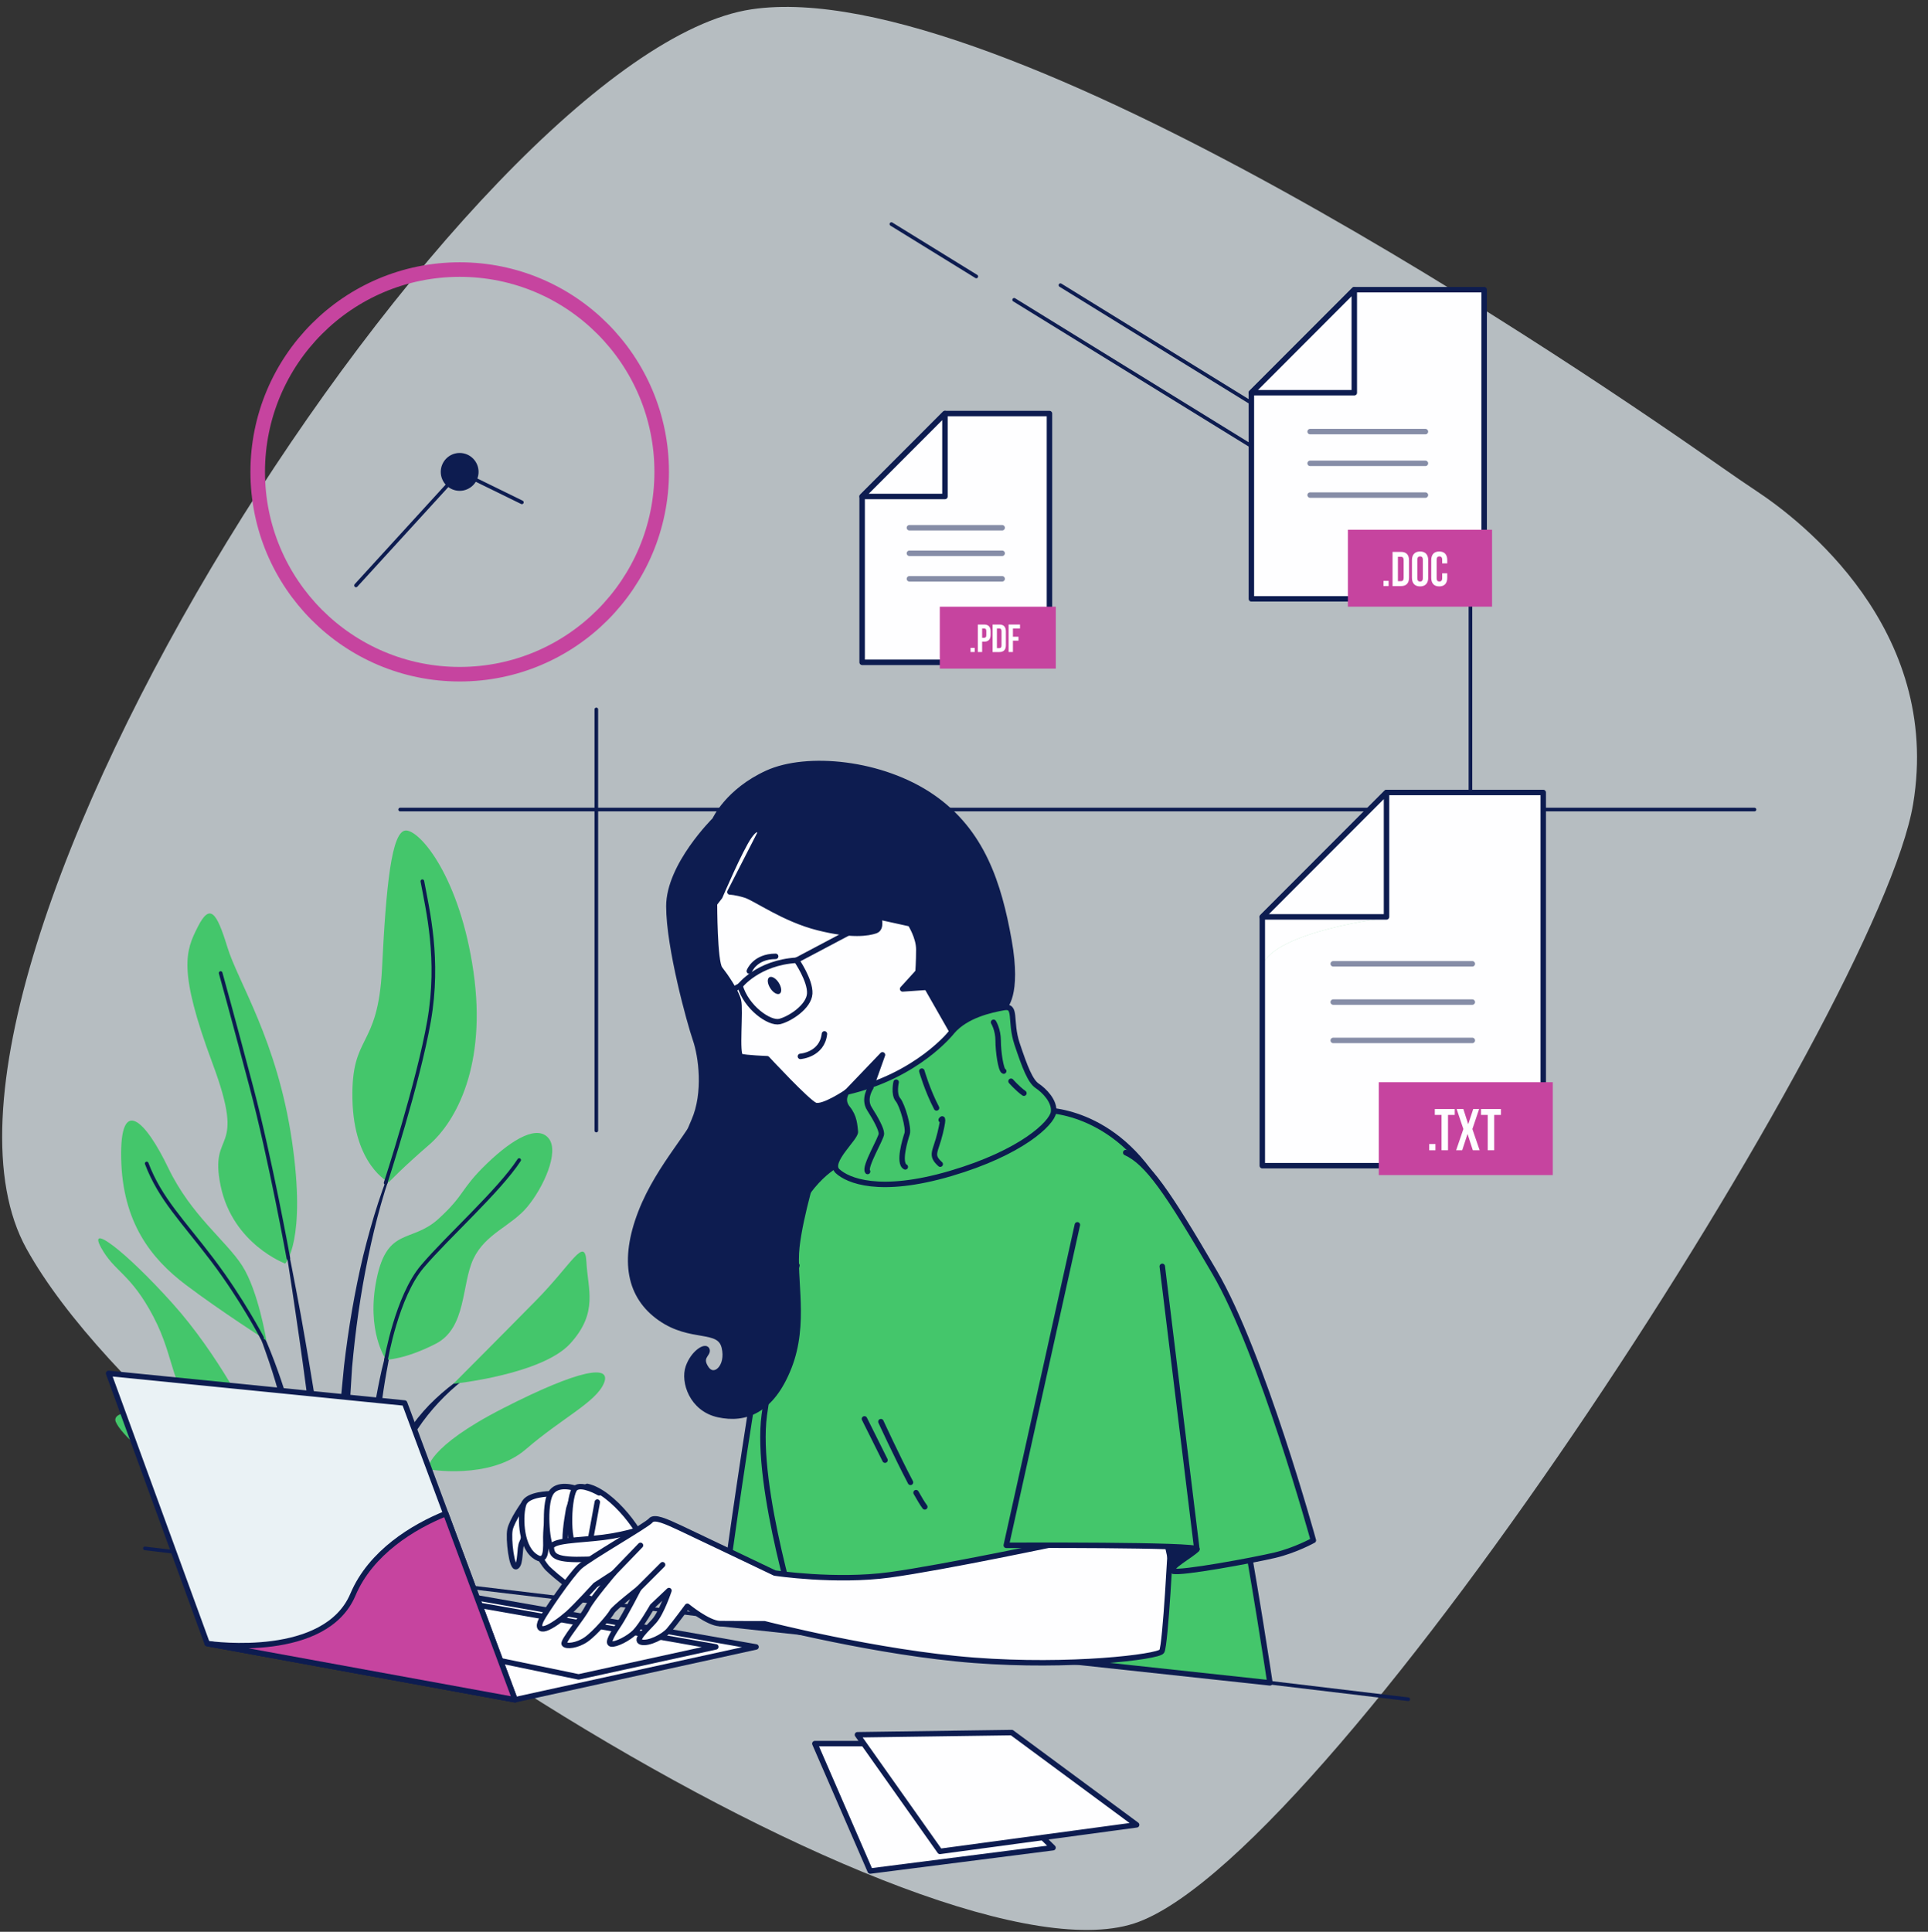 <svg width="530" height="531" viewBox="0 0 530 531" fill="none" xmlns="http://www.w3.org/2000/svg">
<rect x="0" y="0" width="530" height="531" fill="#333333" stroke="none"/>
<g clip-path="url(#clip0_132_27017)">
<path opacity="0.7" d="M483.167 135.188C479.873 133 476.614 130.765 473.366 128.484C438.505 103.947 275.371 -7.679 206.608 2.559C129.386 14.05 -34.449 268.028 7.293 343.275C49.034 418.523 257.73 549.163 313.035 528.265C368.34 507.368 516.521 277.435 525.914 220.99C533.928 172.806 494.78 142.899 483.167 135.188Z" fill="#EEF9FE"/>
<path d="M126.371 185.326C157.038 185.326 181.898 160.427 181.898 129.712C181.898 98.997 157.038 74.098 126.371 74.098C95.704 74.098 70.844 98.997 70.844 129.712C70.844 160.427 95.704 185.326 126.371 185.326Z" stroke="#C6449F" stroke-width="4" stroke-linecap="round" stroke-linejoin="round"/>
<path d="M131.056 129.712C131.056 127.114 128.953 125.008 126.359 125.008C123.766 125.008 121.663 127.114 121.663 129.712C121.663 132.31 123.766 134.416 126.359 134.416C128.953 134.416 131.056 132.31 131.056 129.712Z" fill="#0D1C50" stroke="#0D1C50" stroke-linecap="round" stroke-linejoin="round"/>
<path d="M143.463 138.078L126.371 129.712L97.866 160.918" stroke="#0D1C50" stroke-linecap="round" stroke-linejoin="round"/>
<path d="M93.088 410.555C93.146 411.865 93.24 413.188 93.333 414.51C93.532 417.154 93.695 419.787 93.929 422.42C94.233 425.684 94.665 428.949 95.12 432.201L96.16 432.342C96.137 431.698 96.125 431.055 96.102 430.399C96.032 427.779 95.798 425.158 95.833 422.56C95.845 419.962 95.775 417.353 95.751 414.744L95.681 410.836L95.751 406.951L95.786 399.17L95.997 391.412L96.078 387.528C96.125 386.241 96.23 384.954 96.3 383.666L96.779 375.956C97.691 365.729 99.104 355.62 101.172 345.709C103.24 335.81 105.787 326.028 109.583 316.855C109.607 316.785 109.583 316.703 109.513 316.656C109.443 316.621 109.361 316.632 109.338 316.703C105.191 325.724 102.27 335.401 99.828 345.218C97.48 355.081 95.775 365.191 94.583 375.417L93.835 383.128C93.719 384.415 93.578 385.702 93.485 386.989L93.275 390.886C93.158 393.483 93.006 396.081 92.924 398.69L92.994 406.553L93.076 410.496L93.088 410.555Z" fill="#0D1C50"/>
<path d="M101.558 433.102C102.083 427.837 102.469 422.56 102.831 417.283C103.31 410.555 103.38 403.745 103.824 397.005C104.233 390.277 105.086 383.643 106.254 377.102C107.399 370.55 108.824 364.068 110.705 357.773C110.728 357.702 110.693 357.62 110.623 357.585C110.553 357.55 110.471 357.585 110.448 357.644C108.205 363.798 106.429 370.175 104.91 376.646C103.462 383.14 102.34 389.774 101.639 396.514C100.95 403.23 100.191 409.946 100.097 416.78C100.015 422.139 100.074 427.521 100.448 432.939L101.569 433.091L101.558 433.102Z" fill="#0D1C50"/>
<path d="M107.002 433.863L107.983 422.653C108.672 416.183 109.081 409.642 110.495 403.429C110.67 402.657 110.904 401.908 111.102 401.147C111.313 400.387 111.499 399.614 111.803 398.901L112.609 396.713L113.649 394.688C115.179 392.032 117.037 389.552 119.046 387.223C123.065 382.578 127.808 378.494 133.194 375.394C133.252 375.359 133.264 375.277 133.229 375.207C133.194 375.136 133.1 375.101 133.042 375.136C127.399 377.933 122.376 381.736 117.972 386.205C115.81 388.487 113.801 390.897 112.084 393.589L110.869 395.706L109.922 397.953C109.583 398.69 109.338 399.474 109.093 400.246C108.847 401.019 108.579 401.791 108.357 402.575C106.663 408.881 105.541 415.387 105.238 422.045C105.086 425.871 105.086 429.721 105.261 433.594L107.002 433.839V433.863Z" fill="#0D1C50"/>
<path d="M109.969 434.272L111.301 434.46C111.429 433.699 111.546 432.939 111.651 432.19C111.932 430.481 112.2 428.785 112.411 427.076C112.668 425.38 112.89 423.683 113.03 421.963C113.275 420.278 113.404 418.535 113.777 416.885C114.385 413.527 115.378 410.309 116.721 407.279C118.053 404.283 119.794 401.346 122.469 399.474H122.493C122.493 399.474 122.563 399.345 122.516 399.287C122.481 399.217 122.387 399.193 122.329 399.217C119.257 400.773 117.2 403.616 115.471 406.518C113.824 409.502 112.527 412.72 111.628 416.089C111.359 416.92 111.149 417.763 110.962 418.617L110.343 421.167C110.027 422.899 109.782 424.654 109.677 426.433C109.654 428.235 109.607 430.025 109.724 431.839C109.794 432.646 109.876 433.465 109.969 434.284V434.272Z" fill="#0D1C50"/>
<path d="M84.98 387.96C86.055 396.853 86.896 405.734 87.982 414.615L90.015 431.511L91.592 431.733C91.557 430.505 91.522 429.288 91.499 428.059C91.417 423.625 91.043 419.167 90.704 414.709C89.968 405.792 88.508 396.865 87.141 387.96C85.763 379.044 84.244 370.14 82.655 361.247C81.008 352.355 79.279 343.462 77.421 334.581C77.41 334.511 77.34 334.453 77.258 334.453C77.188 334.453 77.129 334.523 77.153 334.593C78.66 343.486 80.015 352.39 81.312 361.283C82.632 370.175 83.87 379.08 84.98 387.972V387.96Z" fill="#0D1C50"/>
<path d="M68.963 361.774C69.723 363.448 70.54 365.097 71.195 366.806L72.223 369.345L73.134 371.919C75.576 378.776 77.526 385.761 78.999 392.781C79.805 396.28 80.33 399.814 80.984 403.324L81.802 408.601C82.106 410.356 82.468 412.111 82.714 413.878C83.263 417.4 83.894 420.922 84.501 424.456C84.828 426.597 85.19 428.738 85.588 430.891L86.627 431.031C86.592 428.855 86.534 426.679 86.417 424.491C86.207 420.945 85.798 417.388 85.436 413.831C84.968 410.274 84.326 406.717 83.66 403.16L82.421 397.848C82.013 396.081 81.639 394.303 81.136 392.547C79.384 385.48 77.141 378.46 74.407 371.58L73.356 369.005L72.188 366.466C71.44 364.77 70.54 363.12 69.688 361.458C67.853 358.206 65.938 354.941 63.332 352.145C63.274 352.086 63.192 352.074 63.145 352.121C63.087 352.168 63.087 352.25 63.145 352.32H63.157C65.564 355.163 67.316 358.486 68.963 361.763V361.774Z" fill="#0D1C50"/>
<path d="M76.066 413.679C77.445 418.512 78.426 423.379 79.665 428.212C79.84 428.855 79.992 429.499 80.155 430.142L82.76 430.505C82.62 429.663 82.492 428.82 82.34 427.978C81.475 423.005 79.77 418.137 78.158 413.293C76.522 408.449 74.641 403.652 72.585 398.936C70.471 394.232 68.204 389.587 65.576 385.094C65.54 385.036 65.447 385.001 65.389 385.024C65.319 385.059 65.307 385.129 65.342 385.211C67.632 389.81 69.571 394.548 71.323 399.311C73.111 404.061 74.723 408.858 76.066 413.691V413.679Z" fill="#0D1C50"/>
<path d="M60.622 406.811C63.262 408.355 65.482 410.602 67.363 413.001C69.267 415.399 70.797 418.055 72.059 420.782C73.391 423.496 74.08 426.386 75.249 429.159C75.284 429.265 75.33 429.37 75.365 429.475L78.122 429.861C78.041 429.452 77.959 429.054 77.854 428.645C77.024 425.637 75.599 422.736 73.975 419.974C72.386 417.201 70.54 414.533 68.332 412.17C67.199 411.023 66.031 409.912 64.746 408.964C63.484 407.993 62.141 407.138 60.681 406.553C60.622 406.53 60.552 406.553 60.517 406.612C60.482 406.682 60.517 406.764 60.587 406.799H60.599L60.622 406.811Z" fill="#0D1C50"/>
<path d="M78.403 347.324C78.403 347.324 63.987 341.988 60.657 325.981C57.328 309.975 68.052 318.119 58.437 292.353C48.823 266.588 51.042 261.334 54.372 254.77C57.701 248.194 59.547 250.675 62.503 260.34C65.459 270.005 76.183 285.93 80.249 313.532C84.314 341.122 78.403 347.335 78.403 347.335V347.324Z" fill="#44C66B"/>
<path d="M106.861 324.987C106.861 324.987 97.247 320.318 96.885 302.124C96.511 283.929 103.906 288.656 105.016 266.225C106.125 243.795 107.597 228.081 111.675 228.28C115.74 228.479 126.465 241.443 130.156 267.126C133.848 292.821 125.355 308.29 117.96 314.679C110.565 321.055 106.873 324.987 106.873 324.987H106.861Z" fill="#44C66B"/>
<path d="M73.228 368.444C73.228 368.444 71.008 354.813 66.569 347.897C62.129 340.982 52.526 334.102 46.241 321.009C39.956 307.916 32.935 301.024 33.309 318.47C33.682 335.927 41.44 345.885 51.054 353.151C60.669 360.406 73.239 368.444 73.239 368.444H73.228Z" fill="#44C66B"/>
<path d="M69.162 390.839C69.162 390.839 60.295 372.574 47.351 358.194C34.418 343.813 24.067 336.079 27.759 342.889C31.451 349.699 35.89 349.945 42.175 361.926C48.461 373.908 46.615 381.794 55.482 389.318C64.349 396.842 69.162 390.851 69.162 390.851V390.839Z" fill="#44C66B"/>
<path d="M68.052 412.521C67.678 411.362 67.316 403.16 54.746 394.747C42.175 386.334 30.353 387.282 31.825 390.827C33.308 394.361 41.066 400.995 48.834 405.407C56.592 409.818 68.052 412.521 68.052 412.521Z" fill="#44C66B"/>
<path d="M106.125 373.756C106.125 373.756 100.576 365.951 103.532 351.548C106.488 337.144 113.147 341.777 120.542 335.026C127.937 328.275 126.453 326.964 133.848 319.838C141.243 312.724 147.89 309.202 150.858 312.947C153.813 316.691 149.374 326.438 144.946 331.75C140.507 337.062 133.486 339.039 130.156 345.99C126.827 352.928 128.31 364.98 119.806 369.356C111.301 373.732 106.125 373.756 106.125 373.756Z" fill="#44C66B"/>
<path d="M124.607 380.39C124.607 380.39 137.914 367.063 147.528 357.281C157.143 347.511 160.835 339.508 161.208 346.961C161.582 354.415 164.538 360.756 156.769 369.298C149.012 377.851 124.607 380.379 124.607 380.379V380.39Z" fill="#44C66B"/>
<path d="M117.586 403.851C117.586 403.851 117.212 397.872 138.287 387.107C159.363 376.33 168.23 374.973 166.01 380.227C163.79 385.469 154.549 389.739 144.572 398.351C134.596 406.963 117.586 403.862 117.586 403.862V403.851Z" fill="#44C66B"/>
<path d="M79.279 345.861C79.279 345.861 74.337 318.61 69.162 299.011C63.987 279.412 60.657 267.466 60.657 267.466" stroke="#0D1C50" stroke-linecap="round" stroke-linejoin="round"/>
<path d="M106.009 325.151C106.009 325.151 114.992 297.607 117.948 280.617C120.904 263.628 117.574 250.207 116.102 242.227" stroke="#0D1C50" stroke-linecap="round" stroke-linejoin="round"/>
<path d="M72.059 367.73C72.059 367.73 66.569 357.152 58.438 346.399C50.306 335.646 44.021 329.585 40.33 319.815" stroke="#0D1C50" stroke-linecap="round" stroke-linejoin="round"/>
<path d="M106.125 373.756C106.125 373.756 109.081 356.392 116.102 348.119C123.124 339.835 137.178 327.35 142.715 318.867" stroke="#0D1C50" stroke-linecap="round" stroke-linejoin="round"/>
<path d="M67.188 411.994C67.188 411.994 54.746 402.154 45.879 396.479" stroke="#0D1C50" stroke-linecap="round" stroke-linejoin="round"/>
<path d="M387.124 467.081L39.827 425.614" stroke="#0D1C50" stroke-linecap="round" stroke-linejoin="round"/>
<path d="M141.594 467.21L207.834 452.701L123.299 437.841L56.954 451.765L141.594 467.21Z" fill="#FEFEFF" stroke="#0D1C50" stroke-width="1.5" stroke-linecap="round" stroke-linejoin="round"/>
<path d="M159.059 460.939L196.782 452.678L124.631 439.994L91.464 446.956L159.059 460.939Z" fill="#FEFEFF" stroke="#0D1C50" stroke-width="1.5" stroke-linecap="round" stroke-linejoin="round"/>
<path d="M141.582 467.222L57.036 451.777L56.954 451.765L29.851 377.512L111.219 385.656L122.54 416.054L141.582 467.222Z" fill="#EAF2F5" stroke="#0D1C50" stroke-width="1.5" stroke-linecap="round" stroke-linejoin="round"/>
<path d="M141.582 467.222L57.036 451.777C58.823 452.034 89.501 456.094 97.013 438.333C101.908 426.737 113.579 419.67 122.539 416.054L141.582 467.222Z" fill="#C6449F" stroke="#0D1C50" stroke-width="1.5" stroke-linecap="round" stroke-linejoin="round"/>
<path d="M196.525 225.355C196.525 225.355 183.873 237.828 183.873 249.107C183.873 260.387 189.609 281.167 191.186 285.719C192.763 290.271 194.153 300.369 190.789 308.079C187.424 315.802 183.873 325.888 195.73 336.185C207.588 346.481 217.273 347.464 228.932 340.736C240.591 334.008 249.283 316.387 256 302.147C262.718 287.907 275.989 276.943 275.989 276.943C275.989 276.943 280.101 273.843 277.344 258.409C274.575 242.976 270.031 228.526 256.199 219.024C242.367 209.523 221.817 207.546 210.941 212.495C200.076 217.445 196.513 225.355 196.513 225.355H196.525Z" fill="#0D1C50" stroke="#0D1C50" stroke-width="1.5" stroke-linecap="round" stroke-linejoin="round"/>
<path d="M196.408 248.394C196.408 248.394 196.408 264.377 197.892 266.296C199.387 268.215 202.366 272.474 202.997 275.036C203.639 277.599 202.354 289.955 203.639 290.376C204.925 290.797 210.871 291.02 210.871 291.02C210.871 291.02 221.934 302.954 224.06 303.809C226.187 304.663 232.787 300.181 232.787 300.181C232.787 300.181 233.43 301.457 244.493 296.987C255.556 292.517 261.725 283.555 261.725 283.555L252.367 267.138C252.367 267.138 252.577 264.365 252.577 260.96C252.577 257.555 250.241 253.928 250.241 253.928L241.514 252.009C241.514 252.009 242.577 255.203 240.661 255.847C238.745 256.491 234.283 257.345 224.913 254.993C215.556 252.653 207.682 246.896 204.913 246.042C202.144 245.188 200.66 245.188 200.66 245.188L208.955 228.994C208.955 228.994 208.534 226.221 205.976 229.848C203.417 233.475 197.892 246.475 197.892 246.475L196.408 248.394Z" fill="#FEFEFF" stroke="#0D1C50" stroke-width="1.5" stroke-linecap="round" stroke-linejoin="round"/>
<path d="M220.03 290.376C220.03 290.376 225.988 289.955 226.631 284.198" stroke="#0D1C50" stroke-width="1.5" stroke-linecap="round" stroke-linejoin="round"/>
<path d="M232.799 300.182L242.589 289.955L239.399 298.906C239.399 298.906 234.925 299.971 232.799 300.182Z" fill="#0D1C50" stroke="#0D1C50" stroke-width="1.5" stroke-linecap="round" stroke-linejoin="round"/>
<path d="M252.379 267.15L248.126 271.83L254.295 271.409L252.379 267.15Z" fill="#0D1C50" stroke="#0D1C50" stroke-width="1.5" stroke-linecap="round" stroke-linejoin="round"/>
<path d="M214.072 270.134C214.866 271.374 214.983 272.708 214.341 273.129C213.698 273.539 212.53 272.872 211.747 271.632C210.953 270.391 210.836 269.057 211.478 268.636C212.121 268.227 213.289 268.894 214.072 270.134Z" fill="#0D1C50"/>
<path d="M203.429 270.988C203.429 270.988 208.324 264.6 218.967 263.956C218.967 263.956 222.799 269.502 222.588 273.118C222.378 276.745 217.051 280.15 214.294 280.794C211.525 281.437 205.147 276.956 203.441 270.988H203.429Z" stroke="#0D1C50" stroke-width="1.5" stroke-linecap="round" stroke-linejoin="round"/>
<path d="M218.967 263.944L241.526 252.009" stroke="#0D1C50" stroke-width="1.5" stroke-linecap="round" stroke-linejoin="round"/>
<path d="M203.429 270.988C203.429 270.988 195.976 274.826 195.765 276.534C195.555 278.242 197.681 283.999 202.576 284.21" stroke="#0D1C50" stroke-width="1.5" stroke-linecap="round" stroke-linejoin="round"/>
<path d="M205.988 266.928C205.988 266.928 207.471 262.879 213.219 262.879" stroke="#0D1C50" stroke-width="1.5" stroke-linecap="round" stroke-linejoin="round"/>
<path d="M230.743 319.827C230.743 319.827 222.051 323.361 216.081 338.864C210.112 354.368 197.892 446.266 197.892 446.266L349.098 462.577C349.098 462.577 332.544 351.103 319.506 327.713C306.48 304.335 286.655 305.143 286.655 305.143C286.655 305.143 263.033 320.096 230.731 319.827H230.743Z" fill="#44C66B" stroke="#0D1C50" stroke-width="1.5" stroke-linecap="round" stroke-linejoin="round"/>
<path d="M251.818 410.297C252.753 411.971 253.582 413.34 254.225 414.205" stroke="#0D1C50" stroke-width="1.5" stroke-linecap="round" stroke-linejoin="round"/>
<path d="M242.157 390.781C242.157 390.781 246.538 400.317 250.288 407.466" stroke="#0D1C50" stroke-width="1.5" stroke-linecap="round" stroke-linejoin="round"/>
<path d="M237.635 390.02L243.29 401.358" stroke="#0D1C50" stroke-width="1.5" stroke-linecap="round" stroke-linejoin="round"/>
<path d="M220.158 448.7C220.158 448.7 207.401 408.73 210.112 388.885C212.822 369.041 219.072 347.827 219.072 347.827" stroke="#0D1C50" stroke-width="1.5" stroke-linecap="round" stroke-linejoin="round"/>
<path d="M232.799 300.181C232.799 300.181 231.093 302.311 233.009 304.663C234.925 307.003 234.925 309.355 235.135 311.051C235.346 312.76 227.472 319.359 230.24 321.921C233.009 324.484 241.736 328.31 261.304 322.565C280.872 316.82 289.179 308.711 289.611 305.727C290.043 302.744 287.052 299.76 285.136 298.485C283.221 297.209 281.737 293.371 279.599 286.971C277.473 280.582 279.599 276.312 275.977 276.955C272.356 277.599 265.545 279.085 261.725 283.566C261.725 283.566 252.367 295.712 232.787 300.193L232.799 300.181Z" fill="#44C66B" stroke="#0D1C50" stroke-width="1.5" stroke-linecap="round" stroke-linejoin="round"/>
<path d="M239.4 298.906C239.4 298.906 237.238 302.018 239.014 304.803C240.79 307.588 242.297 310.373 242.297 311.636C242.297 312.9 237.495 320.751 238.5 322.015" stroke="#0D1C50" stroke-width="1.5" stroke-linecap="round" stroke-linejoin="round"/>
<path d="M246.339 297.466C246.339 297.466 245.579 300.754 246.841 302.275C248.103 303.796 249.879 310.127 249.365 311.636C248.862 313.157 246.841 319.733 248.862 320.751" stroke="#0D1C50" stroke-width="1.5" stroke-linecap="round" stroke-linejoin="round"/>
<path d="M253.407 294.424C253.407 294.424 254.926 299.736 257.449 304.546" stroke="#0D1C50" stroke-width="1.5" stroke-linecap="round" stroke-linejoin="round"/>
<path d="M258.722 307.845C258.722 307.845 259.739 306.078 258.465 311.39C257.204 316.702 255.615 317.428 258.465 320.002" stroke="#0D1C50" stroke-width="1.5" stroke-linecap="round" stroke-linejoin="round"/>
<path d="M273.127 281.003C273.127 281.003 274.389 283.028 274.389 286.07C274.389 289.112 275.148 294.167 275.907 294.424" stroke="#0D1C50" stroke-width="1.5" stroke-linecap="round" stroke-linejoin="round"/>
<path d="M277.928 297.209C277.928 297.209 279.693 299.233 281.468 300.497" stroke="#0D1C50" stroke-width="1.5" stroke-linecap="round" stroke-linejoin="round"/>
<path d="M143.977 413.398C143.977 413.398 140.694 417.95 140.192 420.489C139.689 423.016 140.694 431.371 141.956 430.61C143.217 429.85 142.715 425.544 143.474 424.034C144.234 422.513 144.234 420.992 144.234 420.992C144.234 420.992 148.778 429.347 150.554 431.113C152.318 432.88 161.173 440.474 164.959 439.971C168.744 439.468 178.358 431.617 177.844 426.807C177.342 421.998 168.498 410.099 161.419 408.578L157.12 411.105L148.019 413.129C148.019 413.129 146.757 412.111 143.977 413.387V413.398Z" fill="#FEFEFF" stroke="#0D1C50" stroke-width="1.5" stroke-linecap="round" stroke-linejoin="round"/>
<path d="M151.302 410.614C151.302 410.614 144.981 410.614 143.977 413.399C142.96 416.183 142.96 424.538 146.757 427.568C150.554 430.599 150.04 425.041 150.04 422.502C150.04 419.963 150.799 412.381 151.302 410.602V410.614Z" fill="#FEFEFF" stroke="#0D1C50" stroke-width="1.5" stroke-linecap="round" stroke-linejoin="round"/>
<path d="M158.124 409.092C158.124 409.092 153.066 407.325 151.302 410.613C149.538 413.901 150.285 423.777 151.559 425.544C152.832 427.31 155.355 426.807 155.355 423.262C155.355 419.717 156.372 414.65 156.372 414.65L158.136 409.081L158.124 409.092Z" fill="#FEFEFF" stroke="#0D1C50" stroke-width="1.5" stroke-linecap="round" stroke-linejoin="round"/>
<path d="M164.702 410.356C164.702 410.356 159.9 407.571 158.136 409.092C156.372 410.613 155.613 423.777 158.393 426.047C161.173 428.328 162.178 423.765 162.435 422.501C162.692 421.238 164.199 412.883 164.199 412.883" fill="#FEFEFF"/>
<path d="M164.702 410.356C164.702 410.356 159.9 407.571 158.136 409.092C156.372 410.613 155.613 423.777 158.393 426.047C161.173 428.328 162.178 423.765 162.435 422.501C162.692 421.238 164.199 412.883 164.199 412.883" stroke="#0D1C50" stroke-width="1.5" stroke-linecap="round" stroke-linejoin="round"/>
<path d="M177.938 419.705C177.938 419.705 172.762 421.718 165.87 422.584C158.977 423.449 151.325 423.332 151.559 425.544C151.792 427.755 152.937 428.914 161.279 428.621C169.608 428.329 178.522 428.329 181.968 425.169C185.415 421.999 181.104 418.547 177.949 419.705H177.938Z" fill="#FEFEFF" stroke="#0D1C50" stroke-width="1.5" stroke-linecap="round" stroke-linejoin="round"/>
<path d="M292.835 423.777C292.835 423.777 259.47 430.868 244.563 432.892C229.656 434.916 212.974 432.389 212.974 432.389C212.974 432.389 190.73 421.753 186.945 419.986C183.148 418.219 179.865 416.698 178.861 417.962C177.844 419.225 161.933 428.34 159.398 430.622C156.874 432.904 149.795 443.282 148.778 445.306C147.762 447.331 148.521 448.091 150.04 447.588C151.559 447.085 154.082 445.307 156.103 443.54C158.124 441.773 163.685 435.688 163.685 435.688L168.744 432.4C168.744 432.4 162.681 439.491 161.419 442.019C160.157 444.546 154.596 451.133 155.099 451.894C155.601 452.655 158.638 452.397 161.162 450.63C163.685 448.864 167.727 444.054 168.241 443.037C168.744 442.019 175.566 436.706 175.566 436.706C175.566 436.706 171.77 444.043 170.262 446.324C168.744 448.606 166.723 451.637 167.984 451.894C169.246 452.151 172.786 450.373 174.55 448.606C176.314 446.839 179.351 441.515 179.351 441.515L183.896 437.21C183.896 437.21 181.875 443.282 179.854 445.564C177.833 447.846 174.293 450.876 176.314 451.391C178.335 451.894 182.377 449.87 183.896 448.103C185.415 446.336 188.954 441.527 188.954 441.527C188.954 441.527 194.679 446.231 197.88 446.289C201.081 446.336 210.182 446.336 210.182 446.336C210.182 446.336 241.234 454.351 267.765 456.375C294.307 458.4 318.35 455.439 319.366 453.93C320.383 452.409 321.89 423.052 321.89 423.052L292.824 423.812L292.835 423.777Z" fill="#FEFEFF" stroke="#0D1C50" stroke-width="1.5" stroke-linecap="round" stroke-linejoin="round"/>
<path d="M175.566 436.683L182.144 430.107" stroke="#0D1C50" stroke-width="1.5" stroke-linecap="round" stroke-linejoin="round"/>
<path d="M168.744 432.377L176.069 424.783" stroke="#0D1C50" stroke-width="1.5" stroke-linecap="round" stroke-linejoin="round"/>
<path d="M322.497 431.839L320.324 422.045C320.324 422.045 326.563 419.6 328.736 421.776C330.909 423.952 329.822 427.755 322.497 431.839Z" fill="#0D1C50" stroke="#0D1C50" stroke-width="1.5" stroke-linecap="round" stroke-linejoin="round"/>
<path d="M296.165 336.676L276.62 424.772C276.62 424.772 330.103 424.502 329.016 425.86C327.93 427.217 320.873 431.02 322.497 431.839C324.121 432.658 344.752 428.843 350.454 427.486C356.155 426.129 361.038 423.403 361.038 423.403C361.038 423.403 346.925 372.013 333.888 349.723C320.862 327.432 315.429 319.546 309.46 316.82" fill="#44C66B"/>
<path d="M296.165 336.676L276.62 424.772C276.62 424.772 330.103 424.502 329.016 425.86C327.93 427.217 320.873 431.02 322.497 431.839C324.121 432.658 344.752 428.843 350.454 427.486C356.155 426.129 361.038 423.403 361.038 423.403C361.038 423.403 346.925 372.013 333.888 349.723C320.862 327.432 315.429 319.546 309.46 316.82" stroke="#0D1C50" stroke-width="1.5" stroke-linecap="round" stroke-linejoin="round"/>
<path d="M329.016 425.86L319.507 348.096" stroke="#0D1C50" stroke-width="1.5" stroke-linecap="round" stroke-linejoin="round"/>
<path d="M224.189 320.564C224.189 320.564 220.042 333.821 219.049 342.737C218.056 351.653 221.619 363.717 216.876 375.792C212.133 387.867 204.819 390.442 197.506 388.85C190.193 387.271 187.821 379.747 189.212 375.792C190.59 371.837 193.955 369.86 194.352 371.042C194.749 372.223 191.98 373.019 194.153 376.19C196.326 379.361 200.473 375.792 199.095 370.258C197.716 364.711 190.006 368.28 181.513 362.336C173.02 356.404 171.034 346.505 176.174 333.236C181.314 319.979 191.583 310.279 192.973 304.136C194.352 298.005 192.973 293.056 192.973 293.056" fill="#0D1C50"/>
<path d="M224.189 320.564C224.189 320.564 220.042 333.821 219.049 342.737C218.056 351.653 221.619 363.717 216.876 375.792C212.133 387.867 204.819 390.442 197.506 388.85C190.193 387.271 187.821 379.747 189.212 375.792C190.59 371.837 193.955 369.86 194.352 371.042C194.749 372.223 191.98 373.019 194.153 376.19C196.326 379.361 200.473 375.792 199.095 370.258C197.716 364.711 190.006 368.28 181.513 362.336C173.02 356.404 171.034 346.505 176.174 333.236C181.314 319.979 191.583 310.279 192.973 304.136C194.352 298.005 192.973 293.056 192.973 293.056" stroke="#0D1C50" stroke-width="1.5" stroke-linecap="round" stroke-linejoin="round"/>
<path d="M224 479.28L239.216 514.304L289.479 507.888L260.315 479.28H224Z" fill="#FEFEFF" stroke="#0D1C50" stroke-width="1.5" stroke-linecap="round" stroke-linejoin="round"/>
<path d="M278.128 476.245L312.455 501.604L258.378 508.903L235.706 476.844L278.128 476.245Z" fill="#FEFEFF" stroke="#0D1C50" stroke-width="1.5" stroke-linecap="round" stroke-linejoin="round"/>
<path d="M163.927 310.763V195" stroke="#0D1C50" stroke-linecap="round" stroke-linejoin="round"/>
<path d="M404.22 320.648V87.309" stroke="#0D1C50" stroke-linecap="round" stroke-linejoin="round"/>
<path d="M482.3 222.525H110" stroke="#0D1C50" stroke-linecap="round" stroke-linejoin="round"/>
<path d="M291.511 78.389L387.946 137.865" stroke="#0D1C50" stroke-linecap="round" stroke-linejoin="round"/>
<path d="M278.788 82.414L356.056 130.051" stroke="#0D1C50" stroke-linecap="round" stroke-linejoin="round"/>
<path d="M245.04 61.596L268.381 75.988" stroke="#0D1C50" stroke-linecap="round" stroke-linejoin="round"/>
<path d="M347.001 320.418H424.229V217.84H381.148L347.001 252.033V320.418Z" fill="#FEFEFF"/>
<mask id="mask0_132_27017" style="mask-type:luminance" maskUnits="userSpaceOnUse" x="346" y="217" width="79" height="104">
<path opacity="0.5" d="M347 320.418H424.228V217.84H381.147L347 252.033V320.418Z" fill="white"/>
</mask>
<g mask="url(#mask0_132_27017)">
<path d="M346.97 252.26V265.392C350.481 255.972 381.117 252.26 381.117 252.26H346.97Z" fill="#44C66B"/>
<path d="M346.97 252.26V265.392C350.481 255.972 381.117 252.26 381.117 252.26H346.97Z" fill="#FEFEFF"/>
</g>
<path d="M347.001 320.418H424.229V217.84H381.148L347.001 252.033V320.418Z" stroke="#0D1C50" stroke-width="1.5" stroke-linecap="round" stroke-linejoin="round"/>
<path d="M347.001 252.033H381.148V217.84L347.001 252.033Z" fill="#FEFEFF" stroke="#0D1C50" stroke-width="1.5" stroke-linecap="round" stroke-linejoin="round"/>
<g opacity="0.5">
<path d="M404.735 264.928H366.496" stroke="#0D1C50" stroke-width="1.5" stroke-linecap="round" stroke-linejoin="round"/>
<path d="M404.735 275.453H366.496" stroke="#0D1C50" stroke-width="1.5" stroke-linecap="round" stroke-linejoin="round"/>
<path d="M404.735 285.988H366.496" stroke="#0D1C50" stroke-width="1.5" stroke-linecap="round" stroke-linejoin="round"/>
</g>
<path d="M426.854 297.481H379.02V323.005H426.854V297.481Z" fill="#C6449F"/>
<path d="M394.599 314.464V316.182H392.884V314.464H394.599Z" fill="#FEFEFF"/>
<path d="M394.412 304.847H399.904V306.466H398.051V316.172H396.276V306.466H394.422V304.847H394.412Z" fill="#FEFEFF"/>
<path d="M406.609 304.847L404.756 310.347L406.748 316.172H404.874L403.424 311.69L401.955 316.172H400.289L402.281 310.347L400.427 304.847H402.271L403.612 309.024L404.982 304.847H406.629H406.609Z" fill="#FEFEFF"/>
<path d="M407.113 304.847H412.605V306.466H410.751V316.172H408.976V306.466H407.123V304.847H407.113Z" fill="#FEFEFF"/>
<path d="M344 164.613H407.987V79.624H372.292L344 107.954V164.613Z" fill="#FEFEFF"/>
<path d="M344 164.613H407.987V79.624H372.292L344 107.954V164.613Z" stroke="#0D1C50" stroke-width="1.5" stroke-linecap="round" stroke-linejoin="round"/>
<path d="M344 107.954H372.292V79.624L344 107.954Z" fill="#FEFEFF" stroke="#0D1C50" stroke-width="1.5" stroke-linecap="round" stroke-linejoin="round"/>
<g opacity="0.5">
<path d="M391.839 118.638H360.148" stroke="#0D1C50" stroke-width="1.5" stroke-linecap="round" stroke-linejoin="round"/>
<path d="M391.839 127.361H360.148" stroke="#0D1C50" stroke-width="1.5" stroke-linecap="round" stroke-linejoin="round"/>
<path d="M391.839 136.085H360.148" stroke="#0D1C50" stroke-width="1.5" stroke-linecap="round" stroke-linejoin="round"/>
</g>
<path d="M410.164 145.612H370.531V166.76H410.164V145.612Z" fill="#C6449F"/>
<path d="M381.73 159.667V161.088H380.311V159.667H381.73Z" fill="#FEFEFF"/>
<path d="M382.808 151.703H385.14C386.614 151.703 387.34 152.518 387.34 154.027V158.774C387.34 160.272 386.614 161.099 385.14 161.099H382.808V151.714V151.703ZM384.282 153.047V159.755H385.107C385.58 159.755 385.855 159.512 385.855 158.841V153.961C385.855 153.289 385.569 153.047 385.107 153.047H384.282Z" fill="#FEFEFF"/>
<path d="M388.143 153.95C388.143 152.452 388.935 151.593 390.376 151.593C391.817 151.593 392.609 152.452 392.609 153.95V158.83C392.609 160.328 391.817 161.187 390.376 161.187C388.935 161.187 388.143 160.328 388.143 158.83V153.95ZM389.617 158.929C389.617 159.601 389.914 159.854 390.376 159.854C390.838 159.854 391.135 159.601 391.135 158.929V153.862C391.135 153.19 390.838 152.937 390.376 152.937C389.914 152.937 389.617 153.19 389.617 153.862V158.929Z" fill="#FEFEFF"/>
<path d="M397.845 157.585V158.83C397.845 160.328 397.097 161.187 395.645 161.187C394.193 161.187 393.445 160.328 393.445 158.83V153.95C393.445 152.452 394.193 151.593 395.645 151.593C397.097 151.593 397.845 152.452 397.845 153.95V154.865H396.448V153.862C396.448 153.19 396.151 152.937 395.689 152.937C395.227 152.937 394.93 153.19 394.93 153.862V158.929C394.93 159.601 395.227 159.843 395.689 159.843C396.151 159.843 396.448 159.601 396.448 158.929V157.585H397.845Z" fill="#FEFEFF"/>
<path d="M237 182.059H288.493V113.677H259.764L237 136.471V182.059Z" fill="#FEFEFF"/>
<path d="M237 182.059H288.493V113.677H259.764L237 136.471V182.059Z" stroke="#0D1C50" stroke-width="1.5" stroke-linecap="round" stroke-linejoin="round"/>
<path d="M237 136.471H259.764V113.677L237 136.471Z" fill="#FEFEFF" stroke="#0D1C50" stroke-width="1.5" stroke-linecap="round" stroke-linejoin="round"/>
<g opacity="0.5">
<path d="M275.492 145.067H249.993" stroke="#0D1C50" stroke-width="1.5" stroke-linecap="round" stroke-linejoin="round"/>
<path d="M275.492 152.086H249.993" stroke="#0D1C50" stroke-width="1.5" stroke-linecap="round" stroke-linejoin="round"/>
<path d="M275.492 159.105H249.993" stroke="#0D1C50" stroke-width="1.5" stroke-linecap="round" stroke-linejoin="round"/>
</g>
<path d="M290.236 166.771H258.348V183.787H290.236V166.771Z" fill="#C6449F"/>
<path d="M267.942 178.08V179.223H266.8V178.08H267.942Z" fill="#FEFEFF"/>
<path d="M272.314 173.533V174.517C272.314 175.722 271.73 176.387 270.544 176.387H269.986V179.223H268.8V171.672H270.544C271.73 171.672 272.314 172.328 272.314 173.542V173.533ZM269.986 172.745V175.306H270.544C270.924 175.306 271.128 175.138 271.128 174.597V173.463C271.128 172.922 270.924 172.754 270.544 172.754H269.986V172.745Z" fill="#FEFEFF"/>
<path d="M272.863 171.672H274.739C275.925 171.672 276.509 172.328 276.509 173.542V177.362C276.509 178.567 275.925 179.232 274.739 179.232H272.863V171.681V171.672ZM274.049 172.754V178.151H274.712C275.093 178.151 275.314 177.956 275.314 177.415V173.489C275.314 172.949 275.084 172.754 274.712 172.754H274.049Z" fill="#FEFEFF"/>
<path d="M278.447 175.022H279.978V176.104H278.447V179.223H277.261V171.672H280.394V172.754H278.447V175.031V175.022Z" fill="#FEFEFF"/>
</g>
<defs>
<clipPath id="clip0_132_27017">
<rect width="530" height="530" fill="white" transform="translate(0 0.5)"/>
</clipPath>
</defs>
</svg>
